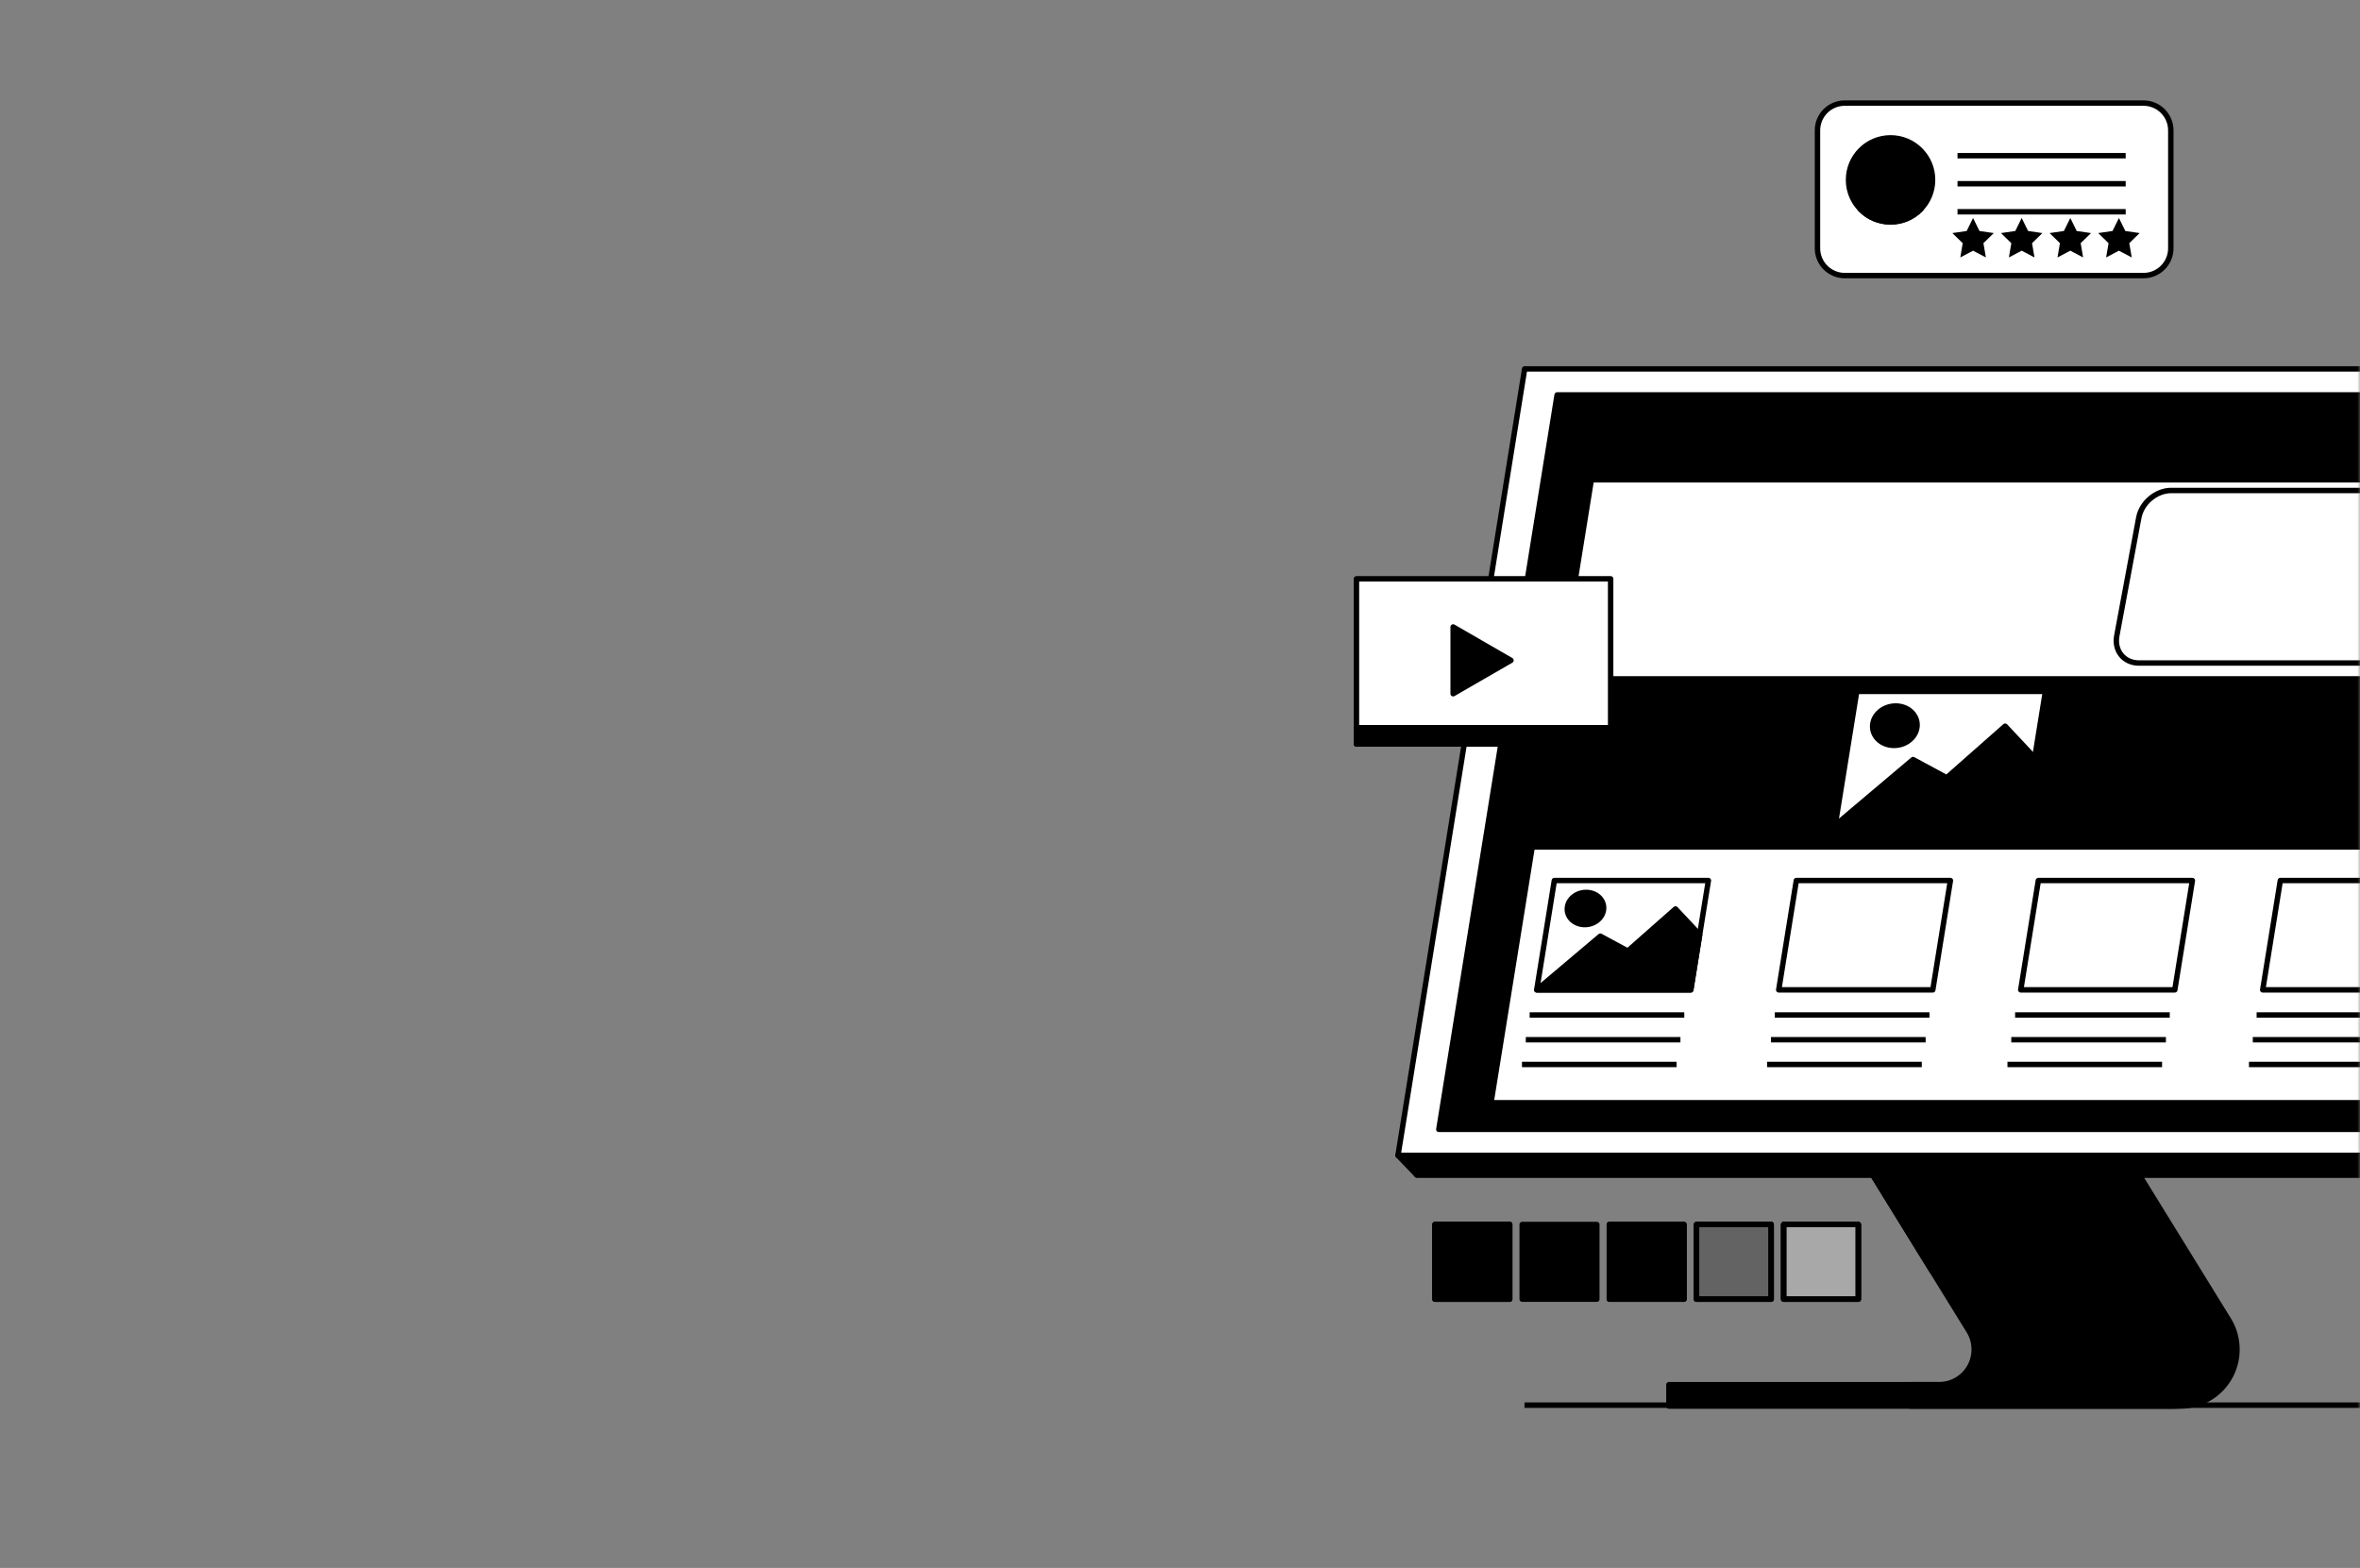 <?xml version="1.0" encoding="UTF-8"?> <svg xmlns="http://www.w3.org/2000/svg" width="435" height="289" viewBox="0 0 435 289" fill="none"><rect x="0" y="0" width="435" height="289" fill="#808080" stroke="none"/><mask id="mask0_236_4345" style="mask-type:alpha" maskUnits="userSpaceOnUse" x="0" y="0" width="435" height="289"><rect width="435" height="289" rx="22" fill="#D9D9D9" style="fill:#D9D9D9;fill:color(display-p3 0.851 0.851 0.851);fill-opacity:1;"></rect></mask><g mask="url(#mask0_236_4345)"><path d="M281 259L533 259" stroke="#263238" style="stroke:#263238;stroke:color(display-p3 0.149 0.196 0.22);stroke-opacity:1;" stroke-linejoin="round"></path><path d="M390.856 213.171H343.087L362.928 245.327C364.128 247.269 364.212 249.727 363.155 251.747C362.029 253.895 359.826 255.228 357.403 255.228H307.618V259.16H400.551C404.439 259.16 407.979 257.017 409.788 253.571C411.489 250.326 411.346 246.374 409.424 243.257L390.856 213.166V213.171Z" fill="#BDBDBD" stroke="#263238" style="fill:#BDBDBD;fill:color(display-p3 0.741 0.741 0.741);fill-opacity:1;stroke:#263238;stroke:color(display-p3 0.149 0.196 0.22);stroke-opacity:1;" stroke-linecap="round" stroke-linejoin="round"></path><path d="M390.857 213.171H343.088L356.15 234.349H403.924L390.857 213.171Z" fill="#263238" stroke="#263238" style="fill:#263238;fill:color(display-p3 0.149 0.196 0.22);fill-opacity:1;stroke:#263238;stroke:color(display-p3 0.149 0.196 0.22);stroke-opacity:1;" stroke-linecap="round" stroke-linejoin="round"></path><path d="M410.776 243.262L392.208 213.171H387.587L407.428 245.327C408.628 247.268 408.712 249.727 407.655 251.747C406.529 253.895 404.326 255.228 401.903 255.228H352.118V259.16H401.903C405.791 259.16 409.331 257.017 411.14 253.571C412.841 250.326 412.698 246.374 410.776 243.257V243.262Z" fill="#263238" stroke="#263238" style="fill:#263238;fill:color(display-p3 0.149 0.196 0.22);fill-opacity:1;stroke:#263238;stroke:color(display-p3 0.149 0.196 0.22);stroke-opacity:1;" stroke-linecap="round" stroke-linejoin="round"></path><path d="M465.432 216.567H261.151L485.303 68L488.773 71.613L465.432 216.567Z" fill="#263238" stroke="#263238" style="fill:#263238;fill:color(display-p3 0.149 0.196 0.22);fill-opacity:1;stroke:#263238;stroke:color(display-p3 0.149 0.196 0.22);stroke-opacity:1;" stroke-linecap="round" stroke-linejoin="round"></path><path d="M461.956 212.954H257.681L281.027 68H485.303L461.956 212.954Z" fill="white" stroke="#263238" style="fill:white;fill-opacity:1;stroke:#263238;stroke:color(display-p3 0.149 0.196 0.22);stroke-opacity:1;" stroke-linejoin="round"></path><path d="M455.979 208.166H265.207L287.01 72.793H477.776L455.979 208.166Z" fill="#263238" stroke="#263238" style="fill:#263238;fill:color(display-p3 0.149 0.196 0.22);fill-opacity:1;stroke:#263238;stroke:color(display-p3 0.149 0.196 0.22);stroke-opacity:1;" stroke-linecap="round" stroke-linejoin="round"></path><path d="M261.151 216.567L257.681 212.954H461.956L465.432 216.567H261.151Z" fill="#C2C2C2" stroke="#263238" style="fill:#C2C2C2;fill:color(display-p3 0.761 0.761 0.761);fill-opacity:1;stroke:#263238;stroke:color(display-p3 0.149 0.196 0.22);stroke-opacity:1;" stroke-linejoin="round"></path><path d="M294.329 225.705H280.574V239.46H294.329V225.705Z" fill="#00C66F" stroke="#263238" style="fill:#00C66F;fill:color(display-p3 0 0.776 0.435);fill-opacity:1;stroke:#263238;stroke:color(display-p3 0.149 0.196 0.22);stroke-opacity:1;" stroke-linecap="round" stroke-linejoin="round"></path><path d="M278.264 225.705H264.509V239.46H278.264V225.705Z" fill="#00C66F" stroke="#263238" style="fill:#00C66F;fill:color(display-p3 0 0.776 0.435);fill-opacity:1;stroke:#263238;stroke:color(display-p3 0.149 0.196 0.22);stroke-opacity:1;" stroke-linecap="round" stroke-linejoin="round"></path><path opacity="0.34" d="M278.264 225.705H264.509V239.46H278.264V225.705Z" fill="black" stroke="#263238" style="fill:black;fill-opacity:1;stroke:#263238;stroke:color(display-p3 0.149 0.196 0.22);stroke-opacity:1;" stroke-linecap="round" stroke-linejoin="round"></path><path d="M278.264 225.705H264.509V239.46H278.264V225.705Z" stroke="#263238" style="stroke:#263238;stroke:color(display-p3 0.149 0.196 0.22);stroke-opacity:1;" stroke-linecap="round" stroke-linejoin="round"></path><path d="M310.396 225.705H296.641V239.46H310.396V225.705Z" fill="#00C66F" stroke="#263238" style="fill:#00C66F;fill:color(display-p3 0 0.776 0.435);fill-opacity:1;stroke:#263238;stroke:color(display-p3 0.149 0.196 0.22);stroke-opacity:1;" stroke-linecap="round" stroke-linejoin="round"></path><path d="M310.396 225.705H296.641V239.46H310.396V225.705Z" stroke="#263238" style="stroke:#263238;stroke:color(display-p3 0.149 0.196 0.22);stroke-opacity:1;" stroke-linecap="round" stroke-linejoin="round"></path><path d="M326.461 225.705H312.706V239.46H326.461V225.705Z" fill="#00C66F" stroke="#263238" style="fill:#00C66F;fill:color(display-p3 0 0.776 0.435);fill-opacity:1;stroke:#263238;stroke:color(display-p3 0.149 0.196 0.22);stroke-opacity:1;" stroke-linecap="round" stroke-linejoin="round"></path><path opacity="0.39" d="M326.461 225.705H312.706V239.46H326.461V225.705Z" fill="white" stroke="#263238" style="fill:white;fill-opacity:1;stroke:#263238;stroke:color(display-p3 0.149 0.196 0.22);stroke-opacity:1;" stroke-linecap="round" stroke-linejoin="round"></path><path d="M326.461 225.705H312.706V239.46H326.461V225.705Z" stroke="#263238" style="stroke:#263238;stroke:color(display-p3 0.149 0.196 0.22);stroke-opacity:1;" stroke-linecap="round" stroke-linejoin="round"></path><path d="M342.527 225.705H328.771V239.46H342.527V225.705Z" fill="#00C66F" stroke="#263238" style="fill:#00C66F;fill:color(display-p3 0 0.776 0.435);fill-opacity:1;stroke:#263238;stroke:color(display-p3 0.149 0.196 0.22);stroke-opacity:1;" stroke-linecap="round" stroke-linejoin="round"></path><path opacity="0.66" d="M342.527 225.705H328.771V239.46H342.527V225.705Z" fill="white" stroke="#263238" style="fill:white;fill-opacity:1;stroke:#263238;stroke:color(display-p3 0.149 0.196 0.22);stroke-opacity:1;" stroke-linecap="round" stroke-linejoin="round"></path><path d="M342.527 225.705H328.771V239.46H342.527V225.705Z" stroke="#263238" style="stroke:#263238;stroke:color(display-p3 0.149 0.196 0.22);stroke-opacity:1;" stroke-linecap="round" stroke-linejoin="round"></path><path d="M451.762 203.256H274.829L295.049 77.705H471.982L451.762 203.256Z" fill="white" stroke="#263238" style="fill:white;fill-opacity:1;stroke:#263238;stroke:color(display-p3 0.149 0.196 0.22);stroke-opacity:1;" stroke-linejoin="round"></path><path d="M394.269 122.21H449.333C452.111 122.21 454.785 119.958 455.301 117.176L459.347 95.442C459.864 92.665 458.03 90.408 455.252 90.408H400.188C397.41 90.408 394.736 92.66 394.22 95.442L390.174 117.176C389.658 119.954 391.491 122.21 394.269 122.21Z" stroke="#263238" style="stroke:#263238;stroke:color(display-p3 0.149 0.196 0.22);stroke-opacity:1;" stroke-linejoin="round"></path><path d="M459.358 156.106L464.343 125.125H287.41L282.42 156.106H459.358Z" fill="#00C66F" stroke="#263238" style="fill:#00C66F;fill:color(display-p3 0 0.776 0.435);fill-opacity:1;stroke:#263238;stroke:color(display-p3 0.149 0.196 0.22);stroke-opacity:1;" stroke-linecap="round" stroke-linejoin="round"></path><path d="M470.251 88.437L471.982 77.705H295.049L293.318 88.437H470.251Z" fill="#00C66F" stroke="#263238" style="fill:#00C66F;fill:color(display-p3 0 0.776 0.435);fill-opacity:1;stroke:#263238;stroke:color(display-p3 0.149 0.196 0.22);stroke-opacity:1;" stroke-linecap="round" stroke-linejoin="round"></path><path d="M311.65 182.451H283.255L286.499 162.3H314.894L311.65 182.451Z" fill="white" stroke="#263238" style="fill:white;fill-opacity:1;stroke:#263238;stroke:color(display-p3 0.149 0.196 0.22);stroke-opacity:1;" stroke-linejoin="round"></path><path d="M313.287 172.284L308.833 167.535L300.038 175.293L294.975 172.554L283.255 182.45H311.65L313.287 172.284Z" fill="#00C66F" stroke="#263238" style="fill:#00C66F;fill:color(display-p3 0 0.776 0.435);fill-opacity:1;stroke:#263238;stroke:color(display-p3 0.149 0.196 0.22);stroke-opacity:1;" stroke-linecap="round" stroke-linejoin="round"></path><path d="M295.585 167.457C295.516 169.094 293.958 170.421 292.109 170.421C290.261 170.421 288.82 169.094 288.889 167.457C288.958 165.82 290.516 164.492 292.365 164.492C294.213 164.492 295.654 165.82 295.585 167.457Z" fill="#00C66F" stroke="#263238" style="fill:#00C66F;fill:color(display-p3 0 0.776 0.435);fill-opacity:1;stroke:#263238;stroke:color(display-p3 0.149 0.196 0.22);stroke-opacity:1;" stroke-linecap="round" stroke-linejoin="round"></path><path d="M373.043 152.119H338.262L342.239 127.44H377.015L373.043 152.119Z" fill="white" stroke="#263238" style="fill:white;fill-opacity:1;stroke:#263238;stroke:color(display-p3 0.149 0.196 0.22);stroke-opacity:1;" stroke-linejoin="round"></path><path d="M375.048 139.671L369.592 133.851L358.821 143.353L352.617 140.001L338.262 152.119H373.043L375.048 139.671Z" fill="#00C66F" stroke="#263238" style="fill:#00C66F;fill:color(display-p3 0 0.776 0.435);fill-opacity:1;stroke:#263238;stroke:color(display-p3 0.149 0.196 0.22);stroke-opacity:1;" stroke-linecap="round" stroke-linejoin="round"></path><path d="M353.364 133.762C353.275 135.768 351.373 137.395 349.112 137.395C346.85 137.395 345.085 135.768 345.169 133.762C345.252 131.756 347.16 130.129 349.421 130.129C351.683 130.129 353.447 131.756 353.364 133.762Z" fill="#00C66F" stroke="#263238" style="fill:#00C66F;fill:color(display-p3 0 0.776 0.435);fill-opacity:1;stroke:#263238;stroke:color(display-p3 0.149 0.196 0.22);stroke-opacity:1;" stroke-linecap="round" stroke-linejoin="round"></path><path d="M400.862 182.451H372.467L375.711 162.3H404.106L400.862 182.451Z" stroke="#263238" style="stroke:#263238;stroke:color(display-p3 0.149 0.196 0.22);stroke-opacity:1;" stroke-linejoin="round"></path><path d="M356.258 182.451H327.858L331.103 162.3H359.503L356.258 182.451Z" stroke="#263238" style="stroke:#263238;stroke:color(display-p3 0.149 0.196 0.22);stroke-opacity:1;" stroke-linejoin="round"></path><path d="M331.265 150.069H289.341L292.585 129.918H334.509L331.265 150.069Z" stroke="#263238" style="stroke:#263238;stroke:color(display-p3 0.149 0.196 0.22);stroke-opacity:1;" stroke-linejoin="round"></path><path d="M445.469 182.451H417.069L420.314 162.3H448.714L445.469 182.451Z" stroke="#263238" style="stroke:#263238;stroke:color(display-p3 0.149 0.196 0.22);stroke-opacity:1;" stroke-linejoin="round"></path><path d="M281.947 187.087H310.45" stroke="#263238" style="stroke:#263238;stroke:color(display-p3 0.149 0.196 0.22);stroke-opacity:1;" stroke-linejoin="round"></path><path d="M281.239 191.645H309.742" stroke="#263238" style="stroke:#263238;stroke:color(display-p3 0.149 0.196 0.22);stroke-opacity:1;" stroke-linejoin="round"></path><path d="M280.531 196.206H309.034" stroke="#263238" style="stroke:#263238;stroke:color(display-p3 0.149 0.196 0.22);stroke-opacity:1;" stroke-linejoin="round"></path><path d="M327.141 187.087H355.644" stroke="#263238" style="stroke:#263238;stroke:color(display-p3 0.149 0.196 0.22);stroke-opacity:1;" stroke-linejoin="round"></path><path d="M326.433 191.645H354.936" stroke="#263238" style="stroke:#263238;stroke:color(display-p3 0.149 0.196 0.22);stroke-opacity:1;" stroke-linejoin="round"></path><path d="M325.725 196.206H354.228" stroke="#263238" style="stroke:#263238;stroke:color(display-p3 0.149 0.196 0.22);stroke-opacity:1;" stroke-linejoin="round"></path><path d="M371.43 187.087H399.933" stroke="#263238" style="stroke:#263238;stroke:color(display-p3 0.149 0.196 0.22);stroke-opacity:1;" stroke-linejoin="round"></path><path d="M370.722 191.645H399.225" stroke="#263238" style="stroke:#263238;stroke:color(display-p3 0.149 0.196 0.22);stroke-opacity:1;" stroke-linejoin="round"></path><path d="M370.019 196.206H398.517" stroke="#263238" style="stroke:#263238;stroke:color(display-p3 0.149 0.196 0.22);stroke-opacity:1;" stroke-linejoin="round"></path><path d="M415.944 187.087H444.447" stroke="#263238" style="stroke:#263238;stroke:color(display-p3 0.149 0.196 0.22);stroke-opacity:1;" stroke-linejoin="round"></path><path d="M415.241 191.645H443.739" stroke="#263238" style="stroke:#263238;stroke:color(display-p3 0.149 0.196 0.22);stroke-opacity:1;" stroke-linejoin="round"></path><path d="M414.533 196.206H443.036" stroke="#263238" style="stroke:#263238;stroke:color(display-p3 0.149 0.196 0.22);stroke-opacity:1;" stroke-linejoin="round"></path><path d="M296.876 106.685H250.026V137.139H296.876V106.685Z" fill="white" stroke="#263238" style="fill:white;fill-opacity:1;stroke:#263238;stroke:color(display-p3 0.149 0.196 0.22);stroke-opacity:1;" stroke-linecap="round" stroke-linejoin="round"></path><path d="M296.876 134.131H250.026V137.135H296.876V134.131Z" fill="#263238" stroke="#263238" style="fill:#263238;fill:color(display-p3 0.149 0.196 0.22);fill-opacity:1;stroke:#263238;stroke:color(display-p3 0.149 0.196 0.22);stroke-opacity:1;" stroke-linecap="round" stroke-linejoin="round"></path><path d="M278.5 121.717L273.176 124.79L267.847 127.867V121.717V115.562L273.176 118.64L278.5 121.717Z" fill="#00C66F" stroke="#263238" style="fill:#00C66F;fill:color(display-p3 0 0.776 0.435);fill-opacity:1;stroke:#263238;stroke:color(display-p3 0.149 0.196 0.22);stroke-opacity:1;" stroke-linecap="round" stroke-linejoin="round"></path><path d="M395.094 19H340.034C337.254 19 335 21.254 335 24.034V45.763C335 48.543 337.254 50.797 340.034 50.797H395.094C397.874 50.797 400.128 48.543 400.128 45.763V24.034C400.128 21.254 397.874 19 395.094 19Z" fill="white" stroke="#263238" style="fill:white;fill-opacity:1;stroke:#263238;stroke:color(display-p3 0.149 0.196 0.22);stroke-opacity:1;" stroke-linecap="round" stroke-linejoin="round"></path><path d="M348.469 40.902C352.748 40.902 356.217 37.433 356.217 33.154C356.217 28.875 352.748 25.406 348.469 25.406C344.19 25.406 340.722 28.875 340.722 33.154C340.722 37.433 344.19 40.902 348.469 40.902Z" fill="#00C66F" stroke="#263238" style="fill:#00C66F;fill:color(display-p3 0 0.776 0.435);fill-opacity:1;stroke:#263238;stroke:color(display-p3 0.149 0.196 0.22);stroke-opacity:1;" stroke-miterlimit="10"></path><path d="M348.469 40.906C350.647 40.906 352.608 40.007 354.019 38.566C353.533 35.941 351.237 33.955 348.469 33.955C345.701 33.955 343.406 35.946 342.919 38.566C344.325 40.012 346.291 40.906 348.469 40.906Z" fill="#263238" stroke="#263238" style="fill:#263238;fill:color(display-p3 0.149 0.196 0.22);fill-opacity:1;stroke:#263238;stroke:color(display-p3 0.149 0.196 0.22);stroke-opacity:1;" stroke-miterlimit="10"></path><path d="M351.326 30.134C351.326 31.713 350.048 32.991 348.469 32.991C346.891 32.991 345.613 31.713 345.613 30.134C345.613 28.556 346.891 27.278 348.469 27.278C350.048 27.278 351.326 28.556 351.326 30.134Z" fill="#263238" stroke="#263238" style="fill:#263238;fill:color(display-p3 0.149 0.196 0.22);fill-opacity:1;stroke:#263238;stroke:color(display-p3 0.149 0.196 0.22);stroke-opacity:1;" stroke-miterlimit="10"></path><path d="M360.813 28.699H391.809" stroke="#263238" style="stroke:#263238;stroke:color(display-p3 0.149 0.196 0.22);stroke-opacity:1;" stroke-miterlimit="10"></path><path d="M360.813 33.866H391.809" stroke="#263238" style="stroke:#263238;stroke:color(display-p3 0.149 0.196 0.22);stroke-opacity:1;" stroke-miterlimit="10"></path><path d="M360.813 39.033H391.809" stroke="#263238" style="stroke:#263238;stroke:color(display-p3 0.149 0.196 0.22);stroke-opacity:1;" stroke-miterlimit="10"></path><path d="M363.68 41.313L364.53 43.034L366.423 43.309L365.051 44.647L365.376 46.534L363.68 45.64L361.989 46.534L362.308 44.647L360.937 43.309L362.834 43.034L363.68 41.313Z" fill="#00C66F" stroke="#263238" style="fill:#00C66F;fill:color(display-p3 0 0.776 0.435);fill-opacity:1;stroke:#263238;stroke:color(display-p3 0.149 0.196 0.22);stroke-opacity:1;" stroke-miterlimit="10"></path><path d="M372.642 41.313L373.492 43.034L375.385 43.309L374.013 44.647L374.338 46.534L372.642 45.64L370.946 46.534L371.27 44.647L369.898 43.309L371.796 43.034L372.642 41.313Z" fill="#00C66F" stroke="#263238" style="fill:#00C66F;fill:color(display-p3 0 0.776 0.435);fill-opacity:1;stroke:#263238;stroke:color(display-p3 0.149 0.196 0.22);stroke-opacity:1;" stroke-miterlimit="10"></path><path d="M381.604 41.313L382.449 43.034L384.347 43.309L382.975 44.647L383.3 46.534L381.604 45.64L379.907 46.534L380.232 44.647L378.86 43.309L380.753 43.034L381.604 41.313Z" fill="#00C66F" stroke="#263238" style="fill:#00C66F;fill:color(display-p3 0 0.776 0.435);fill-opacity:1;stroke:#263238;stroke:color(display-p3 0.149 0.196 0.22);stroke-opacity:1;" stroke-miterlimit="10"></path><path d="M390.565 41.313L391.411 43.034L393.309 43.309L391.937 44.647L392.261 46.534L390.565 45.64L388.869 46.534L389.194 44.647L387.822 43.309L389.715 43.034L390.565 41.313Z" fill="#00C66F" stroke="#263238" style="fill:#00C66F;fill:color(display-p3 0 0.776 0.435);fill-opacity:1;stroke:#263238;stroke:color(display-p3 0.149 0.196 0.22);stroke-opacity:1;" stroke-miterlimit="10"></path></g></svg> 